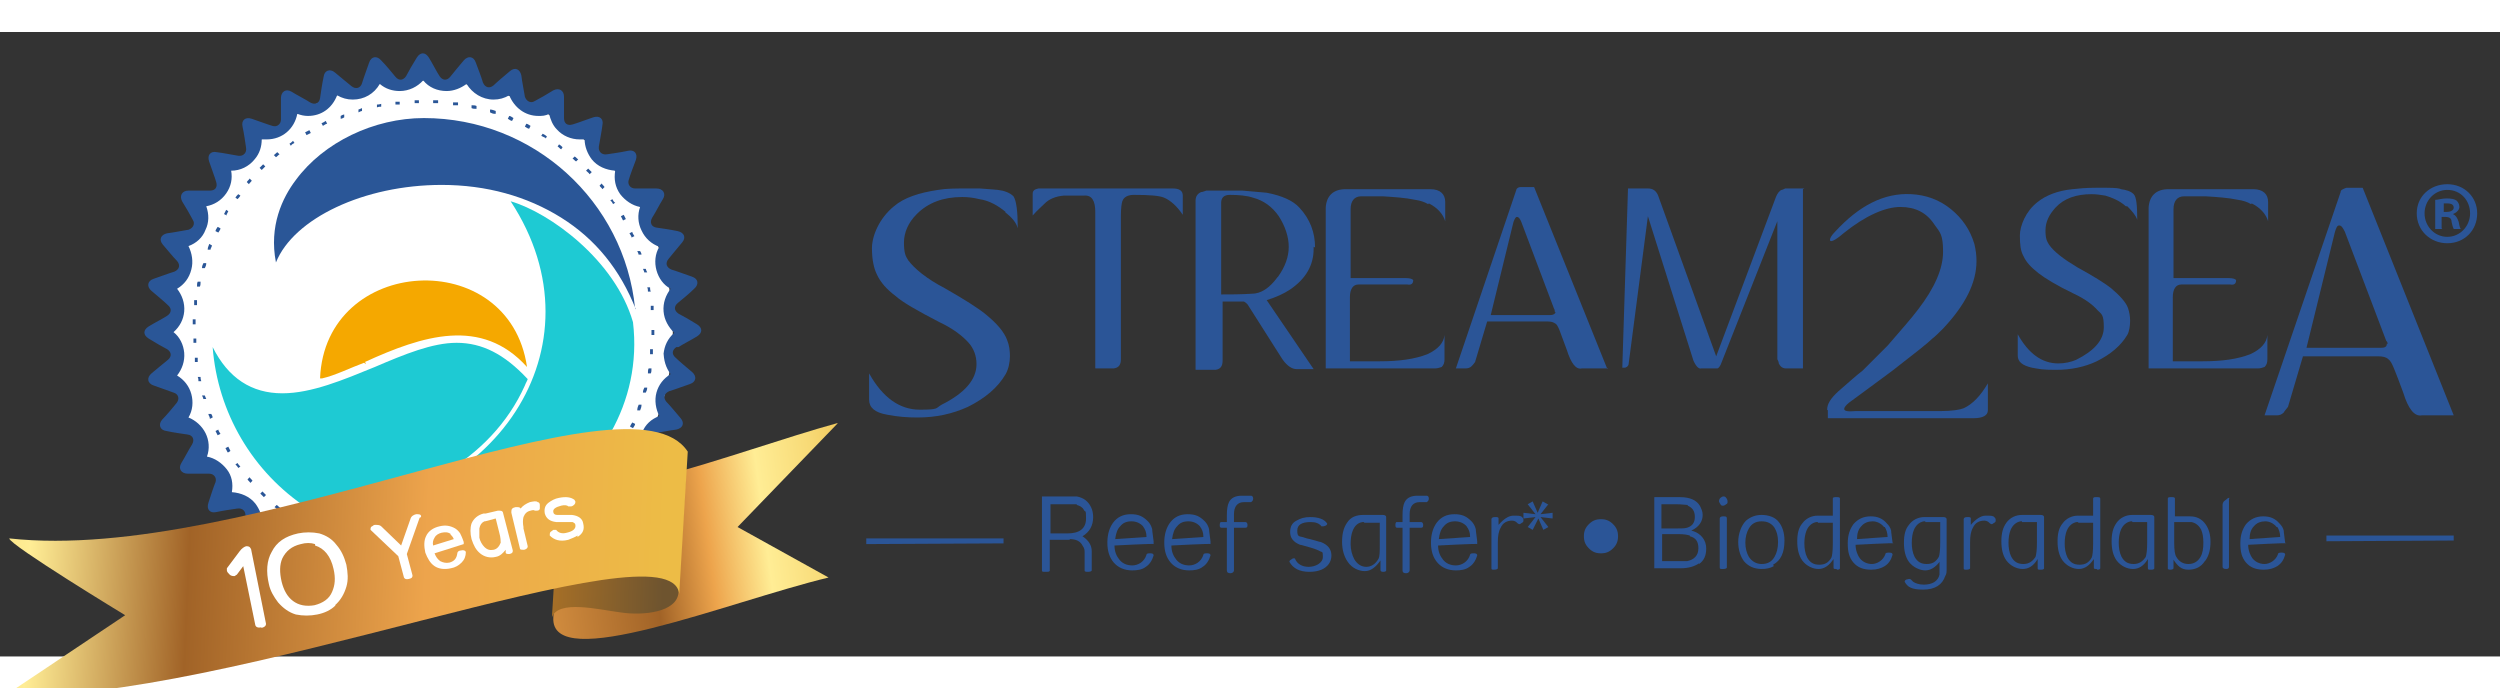 <svg width="351.507" height="96.8" viewBox="0 0 351.507 87.8" xmlns:xlink="http://www.w3.org/1999/xlink" version="1.1" xmlns="http://www.w3.org/2000/svg" id="svg1">
  
  <rect x="0" y="0" width="351.507" height="87.8" fill="#333333" stroke="none"/>
  
  <defs>
    <style>
      .st0 {
        fill: url(#linear-gradient2);
      }

      .st1 {
        fill: #2a5697;
      }

      .st2 {
        fill: #fff;
      }

      .st3 {
        fill: url(#linear-gradient1);
      }

      .st4 {
        fill: #2b5597;
      }

      .st5 {
        fill: #1ecad3;
      }

      .st6 {
        fill: url(#linear-gradient);
      }

      .st7 {
        fill: #f5a800;
      }
    </style>
    <linearGradient gradientUnits="userSpaceOnUse" gradientTransform="translate(4.5 -8.6) rotate(3.4)" y2="83.8" x2="43.9" y1="68.5" x1="123.2" id="linear-gradient">
      <stop stop-color="#edbc46" offset="0"></stop>
      <stop stop-color="#f7d975" offset=".1"></stop>
      <stop stop-color="#ffed95" offset=".2"></stop>
      <stop stop-color="#eda44c" offset=".3"></stop>
      <stop stop-color="#a16327" offset=".4"></stop>
      <stop stop-color="#eda44c" offset=".7"></stop>
      <stop stop-color="#edbc46" offset="1"></stop>
    </linearGradient>
    <linearGradient gradientUnits="userSpaceOnUse" gradientTransform="translate(-1.1 34.7) rotate(-8.6) scale(1 1) skewX(-11.1)" y2="53.2" x2="98" y1="53.2" x1="78.7" id="linear-gradient1">
      <stop stop-color="#b27525" offset="0"></stop>
      <stop stop-color="#6e542f" offset="1"></stop>
    </linearGradient>
    <linearGradient gradientUnits="userSpaceOnUse" gradientTransform="translate(-1.1 34.7) rotate(-8.6) scale(1 1) skewX(-11.1)" y2="48.4" x2="97.9" y1="48.4" x1="-15.5" id="linear-gradient2">
      <stop stop-color="#edbc46" offset="0"></stop>
      <stop stop-color="#f7d975" offset=".1"></stop>
      <stop stop-color="#ffed95" offset=".2"></stop>
      <stop stop-color="#a16327" offset=".4"></stop>
      <stop stop-color="#eda44c" offset=".7"></stop>
      <stop stop-color="#edbc46" offset="1"></stop>
    </linearGradient>
  </defs>
  <g>
    <path d="M344.1,21.4c2.4,0,4.2,1.8,4.2,4.1,0,2.4-1.8,4.2-4.2,4.2s-4.3-1.8-4.3-4.2,1.9-4.1,4.3-4.1h0ZM344.1,22.2c-1.8,0-3.2,1.5-3.2,3.3,0,1.8,1.4,3.3,3.2,3.3,1.8,0,3.2-1.5,3.2-3.3,0-1.8-1.3-3.3-3.2-3.3h0ZM343.4,27.7h-1v-4.1c.4,0,.9-.2,1.6-.2s1.1.1,1.4.3c.2.2.4.5.4.9s-.4.8-.9,1h0c.4.2.6.5.8,1.1.1.6.2.9.3,1h-1c-.1-.2-.2-.5-.3-1,0-.5-.3-.7-.9-.7h-.5s0,1.6,0,1.6ZM343.5,25.3h.5c.5,0,1-.2,1-.6s-.3-.6-.9-.6-.4,0-.5,0v1.2Z" class="st4"></path>
    <path d="M141.4,25.3c-1.1-.9-2.3-1.6-3.7-1.8-.8-.2-1.6-.3-2.4-.3-2.7,0-4.8.8-6.4,2.4-1.2,1.2-1.8,2.6-1.8,4s.2,1.9.6,2.5c.9,1.2,2.6,2.6,5.1,3.9,2.8,1.6,4.7,2.8,5.8,3.7,1.6,1.3,2.6,2.5,3,3.6.3.7.4,1.5.4,2.3s-.2,1.8-.6,2.5c-1.1,1.9-2.9,3.4-5.3,4.6-2.2,1-4.5,1.5-7.1,1.5-1.4,0-2.8-.1-4.3-.4-1.7-.3-2.5-1-2.5-2.1v-3.7c1.9,3.4,4.3,5.1,7.1,5.1s2.2-.2,3.1-.7c3.2-1.6,4.9-3.5,4.9-5.7,0-1.2-.4-2.2-1.1-3-.9-1-2.2-2-4.1-2.9-3.1-1.6-5.2-2.8-6.2-3.7-1.2-.9-2.1-1.9-2.6-3-.4-.8-.7-2-.7-3.7s1-4.2,3.1-5.9c1.4-1.2,3.5-1.9,6.2-2.3,1.1-.2,2.4-.2,4.1-.2,1.1,0,1.7,0,1.8,0,1.6.1,2.4.2,2.5.2.9.1,1.7.4,2.2.9.4.6.6,2.1.6,4.5-.2-.8-.8-1.5-1.8-2.3Z" class="st4"></path>
    <path d="M154,47.3v-22c0-1.6-.5-2.4-1.6-2.3-1.5,0-2.4,0-2.8,0-1.2.1-2.1.5-2.7,1.1-.5.5-1.1,1-1.7,1.7v-3.1c0-.4.3-.6.8-.7,1.5,0,7.8,0,18.9,0,.9,0,1.4.3,1.4,1v2.7c-.8-1.2-1.7-2-2.6-2.4-.7-.3-2.1-.4-4.3-.4-.8,0-1.4.3-1.6.9-.1.3-.2,1-.2,2v20.2c0,.8-.3,1.2-1,1.3h-2.6Z" class="st4"></path>
    <path d="M184.7,30.2v.3c0,2.3-1.1,4.2-3.3,5.7-.9.6-2,1.1-3.3,1.5l6.6,9.7h-2.4c-.6,0-1.3-.4-2-1.4l-4.7-7.4c-.2-.4-.5-.6-.7-.7-.1,0-.2,0-.3,0h-2.7s0,8.3,0,8.3c0,.8-.3,1.2-1,1.3h-2.8v-23.8c0-.6.3-1,.8-1.2.2,0,.4-.1.7-.2,2.9,0,4.6,0,5.1,0,2.2.2,3.3.3,3.4.3,2.1.4,3.7,1.1,4.6,2.1,1.5,1.6,2.2,3.5,2.2,5.6ZM179.7,34.4c1-1.4,1.5-2.8,1.5-4.2s-.5-2.9-1.4-4.3c-.9-1.3-2.1-2.2-3.6-2.6-.9-.3-2-.4-3.3-.4-.8,0-1.2.4-1.2,1.1v12.9c1.3,0,2.7,0,4.3-.1,1.3,0,2.5-.8,3.6-2.3Z" class="st4"></path>
    <path d="M200.8,24.2c-.5-.3-1.1-.5-1.8-.6-1.4-.3-3-.4-4.6-.5.4,0-.6,0-3,0-1,0-1.5.7-1.5,1.8v9.7h7.7c.6,0,1,.1,1.1.3,0,.5-.3.7-.8.6h-6.9c-.8,0-1.2.7-1.2,1.8v9h4.2c2.7,0,4.9-.3,6.7-1,1.5-.7,2.3-1.6,2.4-2.7v3.4c0,.5-.1.8-.4,1.1-.3.1-.6.2-.9.2h-15.4v-22.6c.1-1.7,1.1-2.6,2.8-2.6,6,0,10,0,11.9,0,1.4,0,2.1.7,2.1,1.8v2.7c-.3-1-1.1-1.9-2.3-2.5Z" class="st4"></path>
    <path d="M226.1,47.3h-3.7c-.8.2-1.5-.7-2.1-2.6-.5-1.3-.8-2.2-1-2.7-.2-.5-.4-.9-.6-1-.3-.2-.6-.3-1.1-.3h-8.5s-1.7,5.7-1.7,5.7c-.2.3-.4.5-.5.6-.2.2-.5.3-.8.3h-1.4s8.5-25.1,8.5-25.1c0-.2.3-.4.6-.4.1,0,.3,0,.5,0h1.4s10.3,25.6,10.3,25.6ZM218.6,39.3c0-.1,0-.3-.1-.4l-4.6-12.2c-.2-.5-.4-.7-.6-.7s-.3.2-.5.7l-3.2,13.1h8.4c.4,0,.7-.2.7-.4Z" class="st4"></path>
    <path d="M253.5,22.1v25.2s-2.4,0-2.4,0c-.5,0-.8-.3-1-.7,0-.2-.1-.4-.2-.6v-19.4l-7.9,20c-.1.3-.3.6-.5.7,0,0-.2,0-.3,0h-2c-.3.1-.7-.2-1.1-1.1l-6.4-20.3-2.7,20.7c0,.3-.2.5-.5.6-.1,0-.3,0-.4,0l.8-25.2h.8s2,0,2,0c.7,0,1.1.3,1.4.9l8.2,22.7,8.4-22.4c.2-.5.5-.9.8-1,.1,0,.3-.1.5-.2h2.7Z" class="st4"></path>
    <path d="M256.9,53.1c0-.8.5-1.6,1.6-2.6,1.5-1.3,2.6-2.3,3.4-2.9,1.5-1.5,2.7-2.7,3.5-3.5,1.9-2.2,3.4-3.9,4.3-5.1,2.3-3,3.5-5.7,3.5-8.1s-.4-2.7-1.2-3.8c-1.1-1.7-2.7-2.5-4.8-2.5s-4.9,1.2-8,3.7c-.9.8-1.5,1.1-1.7,1.1-.1,0-.2,0-.2-.2,0-.2.2-.6.7-1.1,3.4-3.7,6.9-5.5,10.7-5.3,2.1.1,4,.8,5.6,2.1,1.6,1.3,2.7,2.9,3.3,4.9.2.8.3,1.6.3,2.4,0,3.1-1.6,6.2-4.7,9.5-.6.6-1.1,1.1-1.5,1.4-.6.6-2.5,2.1-5.6,4.5-2.8,2.1-4.9,3.6-6.1,4.5-.5.4-.7.7-.7.9,0,.3.5.4,1.6.3h5.2c-.6,0,.2,0,2.4,0,1.7,0,3.2,0,4.3,0,1.7,0,2.8-.2,3.3-.4,1.3-.6,2.4-1.8,3.4-3.5v3.8c0,.7-.7,1.1-2,1.1h-20.5v-1.1Z" class="st4"></path>
    <path d="M298.9,24.5c-.9-.8-1.9-1.2-2.9-1.5-.6-.1-1.3-.2-1.9-.2-2.2,0-3.9.6-5.1,1.9-.9,1-1.4,2-1.4,3.2s.2,1.5.5,2c.7,1,2,2,4,3.2,2.2,1.2,3.8,2.2,4.7,2.9,1.3,1.1,2.1,2,2.4,2.8.2.6.3,1.2.3,1.8s-.1,1.5-.4,2c-.9,1.5-2.3,2.7-4.3,3.7-1.7.8-3.6,1.2-5.7,1.2s-2.2-.1-3.4-.3c-1.3-.3-2-.8-2-1.7v-3c1.5,2.7,3.4,4.1,5.7,4.1.9,0,1.8-.2,2.5-.5,2.6-1.3,3.9-2.8,3.9-4.6s-.3-1.8-.9-2.4c-.7-.8-1.8-1.6-3.3-2.3-2.5-1.2-4.1-2.2-5-2.9-1-.8-1.7-1.5-2.1-2.4-.4-.7-.5-1.6-.5-2.9s.8-3.4,2.5-4.7c1.1-.9,2.8-1.6,4.9-1.8.9-.1,1.9-.2,3.3-.2s1.4,0,1.5,0c1.3,0,1.9.1,2,.2.8.1,1.4.3,1.8.7.4.4.5,1.7.5,3.6-.2-.6-.7-1.2-1.4-1.9Z" class="st4"></path>
    <path d="M316.5,24.2c-.5-.3-1.1-.5-1.8-.6-1.4-.3-3-.4-4.6-.5.4,0-.6,0-3,0-1,0-1.5.7-1.5,1.8v9.7h7.7c.6,0,1,.1,1.1.3,0,.5-.3.7-.8.6h-6.9c-.8,0-1.2.7-1.2,1.8v9h4.2c2.7,0,4.9-.3,6.7-1,1.5-.7,2.3-1.6,2.4-2.7v3.4c0,.5-.1.8-.4,1.1-.3.1-.6.2-.9.2h-15.4v-22.6c.1-1.7,1.1-2.6,2.8-2.6,6,0,10,0,11.9,0,1.4,0,2.1.7,2.1,1.8v2.7c-.3-1-1.1-1.9-2.3-2.5Z" class="st4"></path>
    <path d="M345.1,53.9h-4.6c-1,.2-1.9-.9-2.6-3.2-.6-1.6-1-2.7-1.3-3.4-.3-.7-.5-1.1-.8-1.3-.3-.3-.8-.4-1.4-.4h-10.6s-2.1,7.1-2.1,7.1c-.3.4-.5.6-.6.8-.3.3-.6.4-1,.4h-1.7s10.7-31.4,10.7-31.4c0-.3.3-.4.8-.6.2,0,.4,0,.6,0h1.7s12.8,32,12.8,32ZM335.7,43.9c0-.2,0-.3-.2-.5l-5.8-15.3c-.3-.6-.5-.9-.8-.9s-.4.3-.6.9l-4,16.3h10.5c.6,0,.8-.2.8-.6Z" class="st4"></path>
    <polygon points="141.1 71.9 121.8 72 121.8 71.2 141.1 71.2 141.1 71.9" class="st4"></polygon>
    <polygon points="345 71.5 327.1 71.6 327.1 70.8 345 70.8 345 71.5" class="st4"></polygon>
    <path d="M227.5,70.9c0,.7-.2,1.2-.7,1.7-.5.5-1,.7-1.7.7s-1.2-.2-1.7-.7c-.5-.5-.7-1-.7-1.7s.2-1.2.7-1.7c.5-.5,1-.7,1.7-.7s1.2.2,1.7.7c.5.5.7,1,.7,1.7Z" class="st4"></path>
    <path d="M238.9,74.7c-.6.4-1.4.7-2.6.7h-3.7v-10h3.6c1.4,0,2.3.4,2.8,1.2.2.4.4.8.4,1.3,0,.9-.5,1.7-1.6,2.2.8.2,1.3.6,1.6,1,.3.4.5.9.5,1.5,0,1-.3,1.7-1,2.2ZM237.3,66.5c-.3,0-.8-.1-1.6-.1h-2.1v3.4h2.3c.6,0,1,0,1.3-.1.7-.2,1.1-.7,1.1-1.5s-.3-1.3-1-1.6ZM237.6,70.8c-.3-.1-.8-.2-1.5-.2h-2.4v3.8h2.6c.4,0,.7,0,.9,0,1-.2,1.6-.8,1.6-1.8s-.4-1.5-1.2-1.7Z" class="st4"></path>
    <path d="M242.3,66.6c-.2,0-.3,0-.4-.2s-.2-.3-.2-.4,0-.3.2-.5c.1-.1.3-.2.4-.2s.3,0,.4.2c.1.1.2.3.2.5s0,.3-.2.4c-.1.1-.3.2-.4.2ZM242.2,75.5c-.3,0-.4,0-.4-.2v-6.9c0-.2.2-.3.5-.3s.5,0,.5.3v6.9c0,.1-.2.2-.5.2Z" class="st4"></path>
    <path d="M249.4,75.1c-.5.3-1.1.4-1.7.4-1.1,0-1.9-.4-2.5-1.1-.5-.7-.8-1.6-.8-2.7s.4-2.3,1.1-3c.6-.5,1.3-.8,2.2-.8s1.9.3,2.4,1c.5.6.8,1.5.8,2.6,0,1.7-.5,2.8-1.6,3.4ZM247.7,68.8c-.8,0-1.4.3-1.8,1-.3.5-.5,1.2-.5,2s.2,1.5.5,2c.4.6,1,1,1.8,1s1.4-.3,1.8-1c.3-.5.5-1.2.5-2.1s-.2-1.5-.5-2c-.4-.6-1-.9-1.8-.9Z" class="st4"></path>
    <path d="M258.2,75.5c-.3,0-.4,0-.4-.2v-1.2c-.6.9-1.3,1.4-2.1,1.4s-1.7-.4-2.3-1.2c-.5-.7-.7-1.6-.7-2.7s.2-1.9.7-2.5c.5-.7,1.3-1.1,2.2-1.1h2.1v-2.4c0-.2.2-.2.5-.2s.5,0,.5.2v9.8c0,.1-.1.2-.4.2ZM255.6,68.9h-.2c-.6.1-1.1.5-1.4,1.2-.2.5-.3,1.1-.3,1.8s.1,1.4.4,2c.4.7.9,1,1.7,1s1.3-.3,1.7-1c.1-.2.2-.9.2-2v-2.9s-2.1,0-2.1,0Z" class="st4"></path>
    <path d="M266.2,71.9h.1c0-.1-5.4.2-5.4.2,0,.8.3,1.5.6,1.9.4.5,1,.8,1.7.8s1.6-.5,1.9-1.4c0-.2.3-.2.5-.2s.5,0,.5.3,0,0,0,0c-.2.7-.5,1.2-1.1,1.6-.5.3-1.1.5-1.9.5-1.1,0-1.9-.3-2.5-1-.6-.7-.8-1.5-.8-2.7s.3-2,.8-2.7c.6-.7,1.4-1.1,2.4-1.1s1.7.3,2.3,1c.3.3.5.6.6,1,0,.3.1.8.2,1.7,0,0,0,0,0,0,0,0,0,0,0,0ZM264.9,69.6c-.4-.5-1-.8-1.6-.8s-1.2.2-1.6.7c-.4.4-.6,1-.6,1.8l4.3-.3c0-.6-.2-1.1-.4-1.4Z" class="st4"></path>
    <path d="M273.7,75.5c0,.4,0,.7-.2,1-.4,1.2-1.4,1.9-3.1,1.9s-2.2-.4-2.6-1.1c0,0,0,0,0,0,0,0,0-.2.2-.3.1,0,.3-.1.4-.1s.2,0,.3.1c.2.2.3.3.3.3.3.2.8.4,1.5.4,1.2,0,2-.5,2.2-1.4,0-.2,0-.9,0-1.8-.6.8-1.3,1.2-2,1.2s-1.7-.4-2.3-1.2c-.5-.7-.7-1.6-.7-2.7s.2-1.9.7-2.5c.5-.7,1.3-1.1,2.2-1.1s.3,0,.4,0h2.2c.3,0,.5.1.5.3v7.1s0,0,0,.1ZM270.7,68.8h-.2c-.6.1-1.1.5-1.4,1.2-.2.5-.3,1.1-.3,1.8s.1,1.4.4,2c.4.7.9,1,1.7,1s1.3-.3,1.7-1c.1-.2.2-.9.2-2v-2.9s-2.1,0-2.1,0Z" class="st4"></path>
    <path d="M279.8,69.1s0,0,0,0c-.2-.2-.4-.4-.8-.4-.7,0-1.3.3-1.6,1-.3.5-.4,1.2-.4,2v3.7c0,.1-.2.2-.5.2s-.4,0-.4-.2v-6.9h0c0-.2.2-.3.5-.3s.5,0,.5.2v.9c.7-.8,1.4-1.3,2.1-1.3s1,0,1.2.2c.1.1.2.2.2.4s0,.3-.2.4-.2.2-.4.2Z" class="st4"></path>
    <path d="M213.4,69.1s0,0,0,0c-.2-.2-.4-.4-.8-.4-.7,0-1.3.3-1.6,1-.3.5-.4,1.2-.4,2v3.7c0,.1-.2.2-.5.2s-.4,0-.4-.2v-6.9h0c0-.2.2-.3.5-.3s.5,0,.5.2v.9c.7-.8,1.4-1.3,2.1-1.3s1,0,1.2.2c.1.1.2.2.2.4s0,.3-.2.4-.2.2-.4.2Z" class="st4"></path>
    <path d="M286.9,75.6c-.3,0-.4,0-.4-.2v-1.3c-.6,1-1.3,1.4-2.1,1.4s-1.7-.4-2.3-1.2c-.5-.7-.7-1.6-.7-2.7s.2-1.9.7-2.6c.5-.7,1.3-1.1,2.2-1.1s.3,0,.4,0h2.2c.3,0,.5.1.5.3v7.2c0,.1-.1.2-.4.2ZM284.3,68.8h-.2c-.6.1-1.1.5-1.4,1.2-.2.5-.3,1.1-.3,1.8s.1,1.4.4,2c.4.7.9,1,1.7,1s1.3-.4,1.7-1c.1-.3.2-.9.2-2v-2.9s-2.1,0-2.1,0Z" class="st4"></path>
    <path d="M294.8,75.5c-.3,0-.4,0-.4-.2v-1.2c-.6.9-1.3,1.4-2.1,1.4s-1.7-.4-2.3-1.2c-.5-.7-.7-1.6-.7-2.7s.2-1.9.7-2.5c.5-.7,1.3-1.1,2.2-1.1h2.1v-2.4c0-.2.2-.2.5-.2s.5,0,.5.2v9.8c0,.1-.1.2-.4.2ZM292.2,68.9h-.2c-.6.1-1.1.5-1.4,1.2-.2.5-.3,1.1-.3,1.8s.1,1.4.4,2c.4.7.9,1,1.7,1s1.3-.3,1.7-1c.1-.2.2-.9.2-2v-2.9s-2.1,0-2.1,0Z" class="st4"></path>
    <path d="M302.4,75.6c-.3,0-.4,0-.4-.2v-1.3c-.6,1-1.3,1.4-2.1,1.4s-1.7-.4-2.3-1.2c-.5-.7-.7-1.6-.7-2.7s.2-1.9.7-2.6c.5-.7,1.3-1.1,2.2-1.1s.3,0,.4,0h2.2c.3,0,.5.1.5.3v7.2c0,.1-.1.2-.4.2ZM299.8,68.8h-.2c-.6.1-1.1.5-1.4,1.2-.2.5-.3,1.1-.3,1.8s.1,1.4.4,2c.4.7.9,1,1.7,1s1.3-.4,1.7-1c.1-.3.2-.9.2-2v-2.9s-2.1,0-2.1,0Z" class="st4"></path>
    <path d="M310,74.4c-.5.8-1.3,1.2-2.3,1.2s-1.5-.5-2.1-1.4v1.2c0,.1-.2.2-.4.2s-.4,0-.4-.2v-9.8c0-.2.2-.2.5-.2s.5,0,.5.2v2.5h2.1c1,0,1.7.4,2.2,1.1.5.7.7,1.5.7,2.5s-.2,1.9-.7,2.6ZM308,68.9h-2.3v2.9c0,1.1.1,1.7.3,2,.4.7,1,1,1.7,1s1.3-.3,1.7-1c.3-.5.4-1.2.4-2s-.1-1.3-.3-1.8c-.3-.6-.8-1-1.4-1.1Z" class="st4"></path>
    <path d="M313,75.5c-.3,0-.5-.1-.5-.3v-8.6c0-.2,0-.5.3-.7s.4-.4.6-.4,0,0,0,.2v9.5c0,.2-.1.3-.4.3Z" class="st4"></path>
    <path d="M321.4,71.9h.1c0-.1-5.4.2-5.4.2,0,.8.3,1.5.6,1.9.4.5,1,.8,1.7.8s1.6-.5,1.9-1.4c0-.2.3-.2.5-.2s.5,0,.5.3,0,0,0,0c-.2.7-.5,1.2-1.1,1.6-.5.3-1.1.5-1.9.5-1.1,0-1.9-.3-2.5-1-.6-.7-.8-1.5-.8-2.7s.3-2,.8-2.7c.6-.7,1.4-1.1,2.4-1.1s1.7.3,2.3,1c.3.3.5.6.6,1,0,.3.1.8.2,1.7,0,0,0,0,0,0,0,0,0,0,0,0ZM320.1,69.6c-.4-.5-1-.8-1.6-.8s-1.2.2-1.6.7c-.4.4-.6,1-.6,1.8l4.3-.3c0-.6-.2-1.1-.4-1.4Z" class="st4"></path>
    <path d="M150.4,71.4h-2.8v4.3c0,.2-.2.2-.6.2s-.5,0-.5-.2v-10.4h3.3c.7,0,1.2,0,1.6,0,1,.2,1.6.7,2,1.5.2.4.3.9.3,1.4,0,1.2-.5,2.1-1.5,2.7.9.6,1.3,1.3,1.3,2.1v2.7c0,.1-.2.2-.5.2s-.5,0-.5-.2v-2.6c0-.2,0-.5-.3-.9-.3-.6-.9-.9-1.8-.9h0ZM151.4,66.4c-.2,0-.7,0-1.3,0h-2.4v4.1h2.4c1.7,0,2.6-.7,2.6-2.1s-.1-.8-.3-1.2c-.2-.4-.6-.6-1-.7Z" class="st4"></path>
    <path d="M162.2,72h.1c0-.1-5.6.2-5.6.2,0,.9.3,1.5.7,2,.4.5,1,.8,1.8.8s1.7-.5,2-1.5c0-.2.3-.2.5-.2s.5,0,.5.3,0,0,0,0c-.2.7-.6,1.3-1.1,1.6-.5.4-1.2.5-1.9.5-1.1,0-2-.4-2.6-1.1-.6-.7-.9-1.6-.9-2.8s.3-2.1.8-2.8c.6-.8,1.4-1.2,2.5-1.2s1.7.3,2.4,1c.3.3.5.7.6,1.1,0,.3.1.8.2,1.7,0,0,0,0,0,.1s0,0,0,.1ZM160.8,69.6c-.4-.5-1-.8-1.7-.8s-1.2.2-1.6.7c-.4.4-.6,1-.7,1.8l4.4-.3c0-.7-.2-1.1-.5-1.5Z" class="st4"></path>
    <path d="M170.2,72h.1c0-.1-5.6.2-5.6.2,0,.9.3,1.5.7,2,.4.5,1,.8,1.8.8s1.7-.5,2-1.5c0-.2.3-.2.5-.2s.5,0,.5.3,0,0,0,0c-.2.7-.6,1.3-1.1,1.6-.5.4-1.2.5-1.9.5-1.1,0-2-.4-2.6-1.1-.6-.7-.9-1.6-.9-2.8s.3-2.1.8-2.8c.6-.8,1.4-1.2,2.5-1.2s1.7.3,2.4,1c.3.3.5.7.6,1.1,0,.3.1.8.2,1.7,0,0,0,0,0,.1s0,0,0,.1ZM168.8,69.6c-.4-.5-1-.8-1.7-.8s-1.2.2-1.6.7c-.4.4-.6,1-.7,1.8l4.4-.3c0-.7-.2-1.1-.5-1.5Z" class="st4"></path>
    <path d="M175.9,66.1h-1c-.9,0-1.4.6-1.4,1.7s0,.3,0,.5,0,.4,0,.6h1.6c.2,0,.3.2.3.4s0,.4-.3.4h-1.6v6c0,.2-.2.4-.5.4s-.5-.1-.5-.4v-6h-.8c-.1,0-.2-.1-.2-.3s0-.5.2-.5h.8v-1c0-.8.1-1.4.3-1.8.3-.6.9-.9,1.8-.9h1.3c.2,0,.3.2.3.4s-.1.4-.3.5Z" class="st4"></path>
    <path d="M185.8,75.6c-.5.2-1,.3-1.7.3-1.4,0-2.3-.5-2.8-1.4,0,0,0,0,0,0,0-.1,0-.2.2-.3.1-.1.3-.2.4-.2s.2,0,.2.1c.3.7,1,1.1,1.9,1.1s2-.5,2-1.4-.1-.6-.4-.8c-.2-.1-.6-.3-1.3-.5-.8-.2-1.3-.4-1.5-.4-1-.4-1.4-1-1.4-1.8s.3-1.3.9-1.6c.5-.3,1.1-.5,1.9-.5,1.2,0,2,.3,2.4.9,0,0,0,0,0,0,0,.1,0,.2-.2.3s-.3.1-.4.1-.2,0-.2,0c-.3-.4-.8-.6-1.5-.6-1.3,0-1.9.4-1.9,1.2s.2.8.7.9c.1,0,.5.2,1.1.3.8.2,1.3.4,1.5.4,1,.4,1.5,1,1.5,1.9s-.5,1.6-1.4,2Z" class="st4"></path>
    <path d="M194.6,75.9c-.3,0-.4,0-.5-.2v-1.4c-.7,1-1.4,1.5-2.2,1.5s-1.8-.4-2.4-1.3c-.5-.7-.8-1.7-.8-2.8s.2-2,.7-2.7c.5-.8,1.3-1.1,2.3-1.1s.3,0,.4,0h2.3c.3,0,.5.1.5.3v7.5c0,.1-.1.2-.4.2ZM191.8,68.9h-.2c-.7.1-1.1.5-1.4,1.2-.2.5-.3,1.1-.3,1.9s.2,1.5.5,2.1c.4.7,1,1.1,1.7,1.1s1.3-.4,1.7-1.1c.2-.3.2-1,.2-2.1v-3s-2.2,0-2.2,0Z" class="st4"></path>
    <path d="M200.6,66.1h-1c-.9,0-1.4.6-1.4,1.7s0,.3,0,.5,0,.4,0,.6h1.6c.2,0,.3.2.3.4s0,.4-.3.4h-1.6v6c0,.2-.2.4-.5.4s-.5-.1-.5-.4v-6h-.8c-.1,0-.2-.1-.2-.3s0-.5.2-.5h.8v-1c0-.8.1-1.4.3-1.8.3-.6.9-.9,1.8-.9h1.3c.2,0,.3.2.3.4s-.1.4-.3.5Z" class="st4"></path>
    <path d="M207.7,72h.1c0-.1-5.6.2-5.6.2,0,.9.3,1.5.7,2,.4.5,1,.8,1.8.8s1.7-.5,2-1.5c0-.2.3-.2.5-.2s.5,0,.5.3,0,0,0,0c-.2.7-.6,1.3-1.1,1.6-.5.4-1.2.5-1.9.5-1.1,0-2-.4-2.6-1.1-.6-.7-.9-1.6-.9-2.8s.3-2.1.8-2.8c.6-.8,1.4-1.2,2.5-1.2s1.7.3,2.4,1c.3.3.5.7.6,1.1,0,.3.1.8.2,1.7,0,0,0,0,0,.1s0,0,0,.1ZM206.3,69.6c-.4-.5-1-.8-1.7-.8s-1.2.2-1.6.7c-.4.4-.6,1-.7,1.8l4.4-.3c0-.7-.2-1.1-.5-1.5Z" class="st4"></path>
    <path d="M217.7,66.4l-1.1,1.4h0s1.7-.2,1.7-.2v.8l-1.7-.2h0s1.1,1.4,1.1,1.4l-.7.4-.7-1.6h0l-.8,1.6-.7-.4,1.1-1.4h0s-1.7.2-1.7.2v-.8l1.7.2h0s-1.1-1.4-1.1-1.4l.7-.4.7,1.6h0l.7-1.6.7.4Z" class="st4"></path>
  </g>
  <g>
    <g>
      <circle r="35.2" cy="42" cx="59.4" class="st2"></circle>
      <g>
        <path d="M95.4,44.3c.6-.4,1.8-1,2.6-1.5.8-.5.8-1.2,0-1.7-.8-.5-2-1.2-2.6-1.5-.6-.4-.7-1-.1-1.5.6-.5,1.6-1.3,2.3-2,.7-.6.6-1.4-.3-1.7-.9-.3-2.2-.8-2.9-1-.7-.3-.9-.9-.4-1.5.5-.6,1.3-1.6,1.9-2.3.6-.7.3-1.4-.6-1.6-.9-.2-2.3-.4-3-.5-.7-.1-1-.7-.6-1.4.4-.6,1-1.8,1.5-2.6.5-.8,0-1.5-.9-1.5-.9,0-2.3,0-3,0-.7,0-1.1-.6-.9-1.2.2-.7.7-2,1-2.8.3-.9-.2-1.5-1.1-1.3-.9.2-2.3.4-3,.5-.7.1-1.2-.4-1.1-1.1.1-.7.4-2.1.5-3,.2-.9-.4-1.4-1.3-1.1-.9.3-2.2.8-2.9,1-.7.2-1.2-.1-1.2-.9v-3c0-.9-.7-1.3-1.5-.9-.8.5-2,1.2-2.6,1.5-.6.4-1.2,0-1.4-.6-.1-.7-.4-2.1-.5-3-.2-.9-.9-1.2-1.6-.6-.7.6-1.8,1.5-2.3,2-.6.5-1.2.3-1.5-.4-.2-.7-.7-2-1-2.8-.3-.9-1.1-1-1.7-.3-.6.7-1.5,1.8-1.9,2.3-.5.6-1.1.5-1.5-.1-.4-.6-1-1.8-1.5-2.6-.5-.8-1.2-.8-1.7,0-.5.8-1.2,2-1.5,2.6-.4.6-1,.7-1.5.1-.5-.6-1.3-1.6-2-2.3-.6-.7-1.4-.6-1.7.3-.3.9-.8,2.2-1,2.9-.2.7-.9.9-1.5.4-.6-.5-1.6-1.3-2.3-1.9-.7-.6-1.5-.3-1.6.6-.2.9-.4,2.3-.5,3-.1.7-.7,1-1.4.6-.6-.4-1.8-1-2.6-1.5-.8-.5-1.5,0-1.5.9v3c0,.7-.6,1.1-1.2.9-.7-.2-2-.7-2.9-1-.9-.3-1.5.2-1.3,1.1.2.9.4,2.3.5,3,.1.7-.4,1.2-1.1,1.1-.7-.1-2.1-.4-3-.5-.9-.2-1.4.4-1.1,1.3.3.9.8,2.2,1,2.9.2.7-.1,1.2-.9,1.2-.7,0-2.1,0-3,0-.9,0-1.3.7-.9,1.5.5.8,1.2,2,1.5,2.6.4.6,0,1.2-.6,1.4-.7.1-2.1.4-3,.5-.9.2-1.2.9-.6,1.6.6.7,1.5,1.8,2,2.3.5.6.3,1.2-.4,1.5-.7.2-2,.7-2.9,1-.9.3-1,1.1-.3,1.7.7.6,1.8,1.5,2.3,2,.6.5.5,1.1-.1,1.5-.6.4-1.8,1-2.6,1.5-.8.5-.8,1.2,0,1.7.8.5,2,1.2,2.6,1.5.6.4.7,1,.1,1.5-.6.5-1.6,1.3-2.3,1.9-.7.6-.6,1.4.3,1.7.9.3,2.2.8,2.8,1,.7.2.9.9.4,1.5-.5.6-1.3,1.6-2,2.3-.6.7-.3,1.5.6,1.6.9.2,2.3.4,3,.5.7.1,1,.7.6,1.4-.4.6-1,1.8-1.5,2.6-.5.8,0,1.5.9,1.5.9,0,2.3,0,3,0,.7,0,1.1.6.9,1.2-.3.7-.7,2-1,2.9-.3.9.2,1.5,1.1,1.3.9-.2,2.3-.4,3-.5.7-.1,1.2.4,1.1,1.1-.1.7-.4,2.1-.5,3-.2.9.4,1.4,1.3,1.1.9-.3,2.2-.8,2.9-1,.7-.2,1.2.1,1.2.9s0,2.1,0,3c0,.9.7,1.3,1.5.9.8-.5,2-1.2,2.6-1.5.6-.4,1.2,0,1.4.6.1.7.4,2.1.5,3,.2.9.9,1.2,1.6.6.7-.6,1.8-1.5,2.3-2,.6-.5,1.2-.3,1.5.4.2.7.7,2,1,2.8.3.9,1.1,1,1.7.3.6-.7,1.5-1.8,1.9-2.3.5-.6,1.1-.5,1.5.1.4.6,1,1.8,1.5,2.6.5.8,1.2.8,1.7,0,.5-.8,1.2-2,1.5-2.6.4-.6,1-.7,1.5-.1.5.6,1.3,1.6,2,2.3.6.7,1.4.6,1.7-.3.3-.9.8-2.2,1-2.9.2-.7.9-.9,1.5-.4.6.5,1.6,1.3,2.3,1.9.7.6,1.4.3,1.6-.6.2-.9.4-2.3.5-3,.1-.7.7-1,1.4-.6.6.4,1.8,1,2.6,1.5.8.5,1.5-.5,1.5-2.2,0-1.7.6-2.8,1.2-2.6.7.2,2,.7,2.8,1,.9.3,1.5-.2,1.3-1.1-.2-.9-.4-2.3-.5-3-.1-.7.4-1.2,1.1-1.1.7.1,2.1.4,3,.5.9.2,1.4-.4,1.1-1.3-.3-.9-.8-2.2-1-2.9-.3-.7.1-1.2.9-1.2.7,0,2.1,0,3,0,.9,0,1.3-.7.9-1.5-.5-.8-1.2-2-1.5-2.6-.4-.6,0-1.2.6-1.4.7-.1,2.1-.4,3-.5.9-.2,1.2-.9.6-1.6-.6-.7-1.5-1.8-2-2.3-.5-.6-.3-1.2.4-1.5.7-.2,2-.7,2.9-1,.9-.3,1-1.1.3-1.7-.7-.6-1.8-1.5-2.3-2-.6-.5-.5-1.1.1-1.5M93.3,44.9c0,1.2.3,2.3,1,3.2-1,.6-1.7,1.5-2,2.6-.3,1.1-.1,2.3.4,3.3-1.1.4-2,1.2-2.4,2.3-.5,1.1-.5,2.2-.2,3.3-1.1.2-2.1.8-2.8,1.8-.7,1-.9,2.1-.7,3.3-1.3,0-2.5.6-3.3,1.6-.7.8-1,1.8-1,2.8-.2,0-.3,0-.5,0-1.8,0-3.5,1.1-4.3,3.6-.6-.2-1.2-.4-1.7-.4-1.9,0-3.4,1.1-4.1,2.9-.7-.4-1.4-.6-2.2-.6-1.6,0-3,.8-3.8,2.2-.8-.7-1.8-1-2.8-1-1.3,0-2.5.6-3.3,1.5-.8-1-2-1.5-3.3-1.5-1,0-2,.4-2.8,1-.8-1.3-2.2-2.2-3.8-2.2-.8,0-1.5.2-2.2.6-.7-1.7-2.2-2.8-4.1-2.8-.5,0-1,0-1.5.3-.4-2.1-2.1-3.6-4.3-3.6-.2,0-.5,0-.7,0,0-1-.4-2-1-2.8-.8-1-2-1.5-3.3-1.6.2-1.2,0-2.3-.7-3.2-.7-.9-1.7-1.6-2.8-1.8.4-1.1.3-2.3-.2-3.3-.5-1-1.4-1.8-2.4-2.2.6-1,.7-2.2.4-3.3-.3-1.1-1-2-2-2.6.7-.9,1.1-2,1-3.2-.1-1.1-.6-2.2-1.5-2.9.9-.8,1.4-1.8,1.5-2.9.1-1.2-.3-2.3-1-3.2,1-.6,1.7-1.5,2-2.7.3-1.1.1-2.3-.4-3.3,1.1-.4,2-1.2,2.4-2.3.5-1,.5-2.2.1-3.3,1.1-.2,2.1-.8,2.8-1.8.7-1,.9-2.1.7-3.2,1.3,0,2.5-.6,3.3-1.6.7-.8,1-1.8,1-2.8.2,0,.5,0,.7,0,2.2,0,3.9-1.5,4.3-3.6.5.2,1,.3,1.5.3,1.9,0,3.4-1.1,4.1-2.9.7.4,1.4.6,2.2.6,1.6,0,3-.8,3.8-2.2.8.7,1.8,1,2.8,1,1.3,0,2.5-.6,3.3-1.5.8,1,2,1.5,3.3,1.5,1,0,2-.4,2.8-1,.8,1.3,2.2,2.2,3.8,2.2.8,0,1.5-.2,2.2-.6.7,1.7,2.2,2.9,4.1,2.9.5,0,1,0,1.5-.3.2.8.5,1.6,1.1,2.2.8.9,2,1.4,3.2,1.4.2,0,.5,0,.7,0,0,1,.4,2,1,2.8.8,1,2,1.5,3.3,1.6-.2,1.2,0,2.3.7,3.3.7.9,1.7,1.6,2.8,1.8-.4,1.1-.3,2.3.2,3.3.5,1.1,1.4,1.9,2.5,2.3-.6,1-.7,2.2-.4,3.3.3,1.1,1,2.1,2,2.6-.7.9-1.1,2-1,3.2.1,1.2.7,2.2,1.5,3-.9.8-1.4,1.8-1.5,3" class="st1"></path>
        <path d="M59.1,74.4c-.2,0-.4,0-.7,0v-.4c.2,0,.5,0,.7,0v.4ZM61.1,74.4v-.4c.2,0,.4,0,.6,0v.4c-.2,0-.4,0-.6,0M56.4,74.3c-.2,0-.4,0-.7,0v-.4c.3,0,.5,0,.7,0v.4ZM63.8,74.2v-.4c.2,0,.4,0,.6,0v.4c-.2,0-.4,0-.6,0M53.7,73.9c-.2,0-.4,0-.7-.1v-.4c.3,0,.5,0,.7.1v.4ZM66.5,73.7v-.4c.1,0,.3,0,.6-.1v.4c-.1,0-.3.1-.6.1M51.1,73.3c-.2,0-.4-.1-.6-.2v-.4c.3,0,.5.1.7.2v.4ZM69.1,73v-.4c0,0,.3-.1.5-.2v.4c0,0-.3.1-.5.2M48.5,72.5c-.2,0-.4-.2-.6-.2v-.4c.4,0,.6.2.8.2v.4ZM71.7,72.1v-.4c0,0,.3-.2.5-.2l.2.4c-.2,0-.4.2-.6.3M46,71.5c-.2,0-.4-.2-.6-.3l.2-.4c.2,0,.4.2.6.3l-.2.4ZM74.1,71l-.2-.4c.2,0,.4-.2.6-.3l.2.4c-.2.1-.4.2-.6.3M43.6,70.2c-.2-.1-.4-.2-.6-.3l.2-.4c.2.1.4.2.6.3l-.2.4ZM76.5,69.7l-.2-.3c.2-.1.4-.2.6-.3l.2.3c-.2.1-.4.2-.6.4M41.3,68.8c-.2-.1-.4-.3-.5-.4l.2-.3c.2.1.4.3.5.4l-.2.3ZM78.7,68.2l-.2-.3c.2-.1.4-.3.5-.4l.2.3c-.2.1-.4.3-.5.4M39.1,67.2c-.2-.1-.3-.3-.5-.4l.3-.3c.2.1.3.3.5.4l-.3.3ZM80.9,66.5l-.3-.3c.2-.1.3-.3.5-.4l.3.3c-.2.1-.3.3-.5.4M37.1,65.4c-.2-.2-.3-.3-.5-.5l.3-.3c.2.2.3.3.5.5l-.3.3ZM82.8,64.6l-.3-.3c.2-.2.3-.3.5-.5l.3.3c-.2.2-.3.3-.5.5M35.2,63.4c-.1-.2-.3-.3-.4-.5l.3-.3c.1.2.3.3.4.5l-.3.3ZM84.6,62.6l-.3-.3c.1-.2.3-.3.4-.5l.3.3c-.1.2-.3.3-.4.5M33.5,61.3c-.1-.2-.3-.4-.4-.5l.3-.2c.1.2.3.4.4.5l-.3.2ZM86.3,60.4l-.3-.2c.1-.2.2-.4.4-.5l.3.2c-.1.2-.2.4-.4.5M32,59.1c-.1-.2-.2-.4-.3-.6l.4-.2c.1.2.2.4.3.6l-.3.2ZM87.7,58.1l-.4-.2c.1-.2.2-.4.3-.6l.4.2c-.1.2-.2.4-.3.6M30.6,56.7c-.1-.2-.2-.4-.3-.6l.4-.2c0,.2.2.4.3.6l-.4.2ZM89,55.7l-.4-.2c0-.2.2-.4.3-.6l.4.2c0,.2-.2.4-.3.6M29.5,54.3c0-.2-.2-.4-.2-.6h.4c0,0,.2.3.2.5l-.4.2ZM90,53.2h-.4c0-.3.1-.6.2-.8h.4c0,.3-.1.6-.2.8M28.6,51.7c0-.2-.1-.4-.2-.6h.4c0,0,.1.3.2.5h-.4ZM90.8,50.7h-.4c0-.3.1-.5.2-.7h.4c0,.3-.1.5-.2.7M27.9,49.1c0-.2,0-.4-.1-.6h.4c0,.1,0,.3.1.6h-.4ZM91.5,48h-.4c0-.3,0-.5.1-.7h.4c0,.3,0,.5-.1.7M27.4,46.5c0-.2,0-.4,0-.7h.4c0,.2,0,.4,0,.6h-.4ZM91.8,45.3h-.4c0-.3,0-.5,0-.7h.4c0,.3,0,.5,0,.7M27.2,43.8c0-.2,0-.4,0-.7h.4c0,.2,0,.4,0,.6h-.4ZM92,42.6h-.4c0-.2,0-.4,0-.7h.4c0,.2,0,.4,0,.7M27.5,41.1h-.4c0-.2,0-.5,0-.7h.4c0,.2,0,.5,0,.7M91.5,39.2c0-.2,0-.4,0-.7h.4c0,.2,0,.4,0,.6h-.4ZM27.7,38.4h-.4c0-.3,0-.5,0-.7h.4c0,.3,0,.5,0,.7M91.1,36.5c0-.2,0-.4-.1-.6h.4c0,.1,0,.4.1.6h-.4ZM28.1,35.8h-.4c0-.3,0-.5.1-.7h.4c0,.3,0,.5-.1.7M90.6,33.9c0-.2-.1-.4-.2-.6h.4c0,.1.1.3.2.5h-.4ZM28.8,33.2h-.4c0-.3.1-.5.2-.7h.4c0,.3-.1.5-.2.7M89.8,31.4c0-.2-.1-.4-.2-.6h.4c0,0,.2.3.2.5h-.4ZM29.6,30.6h-.4c0-.4.2-.6.2-.8l.4.2c0,.2-.2.4-.2.6M88.8,28.9c0-.2-.2-.4-.3-.6l.4-.2c0,.2.2.4.3.6l-.4.2ZM30.7,28.2l-.4-.2c0-.2.2-.4.3-.6l.4.2c0,.2-.2.4-.3.6M87.6,26.5c-.1-.2-.2-.4-.3-.6l.4-.2c.1.2.2.4.3.6l-.4.2ZM31.9,25.8l-.4-.2c.1-.2.2-.4.3-.6l.3.2c-.1.2-.2.4-.3.6M86.2,24.2c-.1-.2-.2-.4-.4-.5l.3-.2c.1.2.2.4.4.5l-.3.2ZM33.4,23.5l-.3-.2c.1-.2.3-.4.4-.5l.3.2c-.1.2-.3.4-.4.5M84.7,22.1c-.1-.2-.3-.3-.4-.5l.3-.3c.1.2.3.3.4.5l-.3.3ZM35,21.4l-.3-.3c.1-.2.3-.3.4-.5l.3.3c-.1.2-.3.3-.4.5M82.9,20c-.1-.2-.3-.3-.5-.5l.3-.3c.2.2.3.3.5.5l-.3.3ZM36.8,19.4l-.3-.3c.2-.2.3-.3.5-.5l.3.3c-.2.2-.3.3-.5.5M81,18.2c-.2-.1-.3-.3-.5-.4l.3-.3c.2.1.3.3.5.4l-.3.3ZM38.8,17.6l-.3-.3c.2-.1.3-.3.5-.4l.3.3c-.2.1-.3.3-.5.4M78.9,16.5c-.2-.1-.3-.3-.5-.4l.2-.3c.2.1.4.3.5.4l-.2.3ZM40.9,16l-.2-.3c.2-.1.4-.3.5-.4l.2.3c-.2.1-.4.2-.5.4M76.7,14.9c-.2-.1-.4-.2-.6-.3l.2-.3c.2.1.4.2.6.4l-.2.3ZM43.1,14.5l-.2-.4c.2-.1.4-.2.6-.3l.2.4c-.2.1-.4.2-.6.3M74.4,13.6c-.2,0-.4-.2-.6-.3l.2-.4c.2,0,.4.2.6.3l-.2.4ZM45.4,13.2l-.2-.4c.2,0,.4-.2.6-.3l.2.4c-.2,0-.4.2-.6.3M72,12.5c-.2,0-.4-.2-.6-.3l.2-.4c.2,0,.4.2.6.3l-.2.4ZM47.9,12.2v-.4c0,0,.3-.2.5-.2v.4c0,0-.3.2-.5.2M69.5,11.5c-.2,0-.4-.1-.6-.2v-.4c.3,0,.5.1.8.2v.4ZM50.4,11.3v-.4c0,0,.3-.1.5-.2v.4c-.1,0-.3.1-.5.2M66.9,10.8c-.2,0-.4,0-.6-.1v-.4c.3,0,.5,0,.7.1v.4ZM53,10.6v-.4c.1,0,.3,0,.6-.1v.4c-.1,0-.4,0-.6.1M64.3,10.3c-.2,0-.4,0-.6,0v-.4c.3,0,.5,0,.7,0v.4ZM55.6,10.2v-.4c.2,0,.4,0,.6,0v.4c-.2,0-.4,0-.6,0M61.6,10c-.2,0-.4,0-.7,0v-.4c.2,0,.5,0,.7,0v.4ZM58.3,10v-.4c.2,0,.4,0,.6,0v.4c-.2,0-.4,0-.6,0" class="st1"></path>
        <path d="M71,23.3s0,0,0,0c0,0,0,0,0,0h0s0,0,0,0Z" class="st5"></path>
        <g>
          <path d="M89.3,38.9c-1.5-15.1-14.3-26.8-29.7-26.8h0c-7,0-14.1,3.4-18,8.7-1.9,2.5-3.8,6.5-2.8,11.6,2.5-6.2,12.4-10.9,23.3-10.9h0c6.3,0,12,1.6,16.8,4.6,4.8,3,8.3,7.3,10.5,12.9Z" class="st1"></path>
          <path d="M89,40.8c-2.5-8.7-11.7-15.4-17.2-17,13.5,20.6-2.6,43.6-27.3,44,19.1,12,47.2-4.2,44.5-27Z" class="st5"></path>
          <path d="M74.1,48.7c-3.2-3.4-6.3-5-9.9-5h0c-3.4,0-7.3,1.6-11.5,3.4-4.4,1.8-8.9,3.7-13,3.7h0c-4.3,0-7.6-2.1-9.8-6.5.7,9.2,5.6,17.6,13.4,22.7,14.1-.1,25.8-6.8,30.5-17.3.1-.3.3-.6.4-.9Z" class="st5"></path>
          <path d="M51.3,46.4c8.1-3.7,16.4-6.4,22.8.7-2.5-17.2-28.4-15.7-29.1,1.6.1,0,.2,0,.3,0h0c1.8-.4,4-1.5,5.9-2.2l.2.2v-.2Z" class="st7"></path>
        </g>
        <path d="M58.9,11.5c.2,0,.4,0,.6,0h-.6s0,0,0,0Z" class="st2"></path>
      </g>
    </g>
    <g>
      <path d="M117.7,55c-13.9,3.8-39.2,14-38.7,6.5.4-7.4-.7,12.7-1.2,20.8-.5,8.1,24.6-2.2,38.7-5.6l-12.8-7.1,14.1-14.6Z" class="st6"></path>
      <path d="M96.4,62.6c-.2,2.8-5,3.2-8.2,2.8-3.1-.5-5.6-1.4-9.6.7l-1,16.2c.9-2.5,6.5-1.1,9.6-.7,3.2.5,8,0,8.2-2.8l1-16.2Z" class="st3"></path>
      <path d="M.7,93.3c31.1,1.2,93.6-24.6,94.8-14.3l1.2-20c-8.1-12.4-62,15.9-95.4,12.2,0,.9,16.3,10.8,16.3,10.8L.7,93.3Z" class="st0"></path>
    </g>
    <g>
      <path d="M36.8,83.7c-.5.1-.8,0-.9-.3l-1.7-8.3-.9,1.2c0,0-.2.1-.3.2-.2,0-.5,0-.7-.2-.2-.2-.4-.4-.4-.6,0-.1,0-.2,0-.3l1.8-2.4c.3-.4.6-.6.9-.7.3,0,.5,0,.7.4l2.1,10.5c0,.3-.2.5-.7.6Z" class="st2"></path>
      <path d="M47.2,80.6c-.7.7-1.6,1.1-2.6,1.3-1,.2-2,.2-3,0-1-.3-1.8-.9-2.5-1.7-.6-.8-1.1-1.6-1.3-2.6-.4-1.7-.3-3.3.4-4.5.7-1.4,1.9-2.2,3.7-2.6,1-.2,2-.2,3,0,1,.3,1.8.8,2.4,1.6.7.8,1.1,1.7,1.4,2.8.2,1.1.3,2.1,0,3.1-.3,1-.8,1.9-1.6,2.6ZM44.3,72c-.6-.2-1.3-.2-2,0-1.3.3-2.1,1-2.6,2-.4.9-.4,2-.1,3.3.3,1.2.8,2.1,1.6,2.7.8.6,1.8.8,3,.6,1.2-.3,2.1-.9,2.5-1.9.4-.9.5-1.9.2-3.2-.4-1.8-1.3-2.9-2.6-3.3Z" class="st2"></path>
      <path d="M59,68.3l-1.8,5.1.8,3c0,.3-.1.4-.5.5-.4.1-.6,0-.7-.2l-.8-3-3.9-3.7s0,0,0-.1c0-.1,0-.3.2-.4.1,0,.2-.2.4-.2.4,0,.7,0,.9.2l2.8,2.7,1.3-3.7c.1-.4.4-.6.8-.7.4,0,.6,0,.7.2,0,0,0,.1,0,.2Z" class="st2"></path>
      <path d="M65.2,71.8s0,0,0,.2l-4.1,1.3c.2.5.4.8.8,1.1.4.2.8.3,1.3.2.7-.2,1-.6,1.1-1.3,0-.2.2-.4.5-.4.4-.1.6,0,.7.2,0,0,0,0,0,0,0,.6-.2,1.1-.6,1.5-.4.4-.9.7-1.5.8-.9.2-1.7.1-2.3-.3-.6-.4-1-1.1-1.3-1.9-.2-.9-.2-1.7.1-2.3.3-.7,1-1.2,1.9-1.4.8-.2,1.5-.1,2.2.3.3.2.5.4.7.7.1.2.3.6.5,1.2,0,0,0,0,0,.1ZM63.4,70.6c-.4-.3-.8-.3-1.3-.2-.4.1-.8.3-1,.7-.2.3-.3.7-.2,1.1l2.9-.9c-.1-.3-.3-.5-.5-.7Z" class="st2"></path>
      <path d="M71.7,73.4c-.3,0-.6,0-.6-.2v-.4c-.4.5-.8.9-1.4,1-.8.2-1.6,0-2.2-.5-.6-.5-.9-1.1-1.2-2-.2-.8-.2-1.6,0-2.2.3-.7.9-1.2,1.7-1.4.2,0,.3,0,.3,0l1.7-.4c.4,0,.6,0,.7.2l1.4,5.4c0,.2,0,.4-.5.5ZM68.3,68.8c0,0-.2,0-.2,0-.4.2-.6.5-.7,1,0,.4,0,.8,0,1.3.1.5.4,1,.7,1.3.4.4.8.5,1.3.4.5-.1.8-.5,1-1,0-.2,0-.7-.2-1.4l-.5-2-1.5.4Z" class="st2"></path>
      <path d="M75.4,67.3c0,0-.2,0-.2,0-.1-.1-.3-.1-.6,0-.5.1-.8.4-1,.9-.1.4-.1.9,0,1.4,0,0,0,0,0,.1,0,0,0,.1,0,.1l.6,2.5c0,.2-.1.4-.5.5-.4,0-.6,0-.6-.2l-1.2-5c0,0,0-.2,0-.2h0c0-.3.1-.5.6-.6.4,0,.6,0,.7.2h0c.3-.4.8-.7,1.3-.9.5-.1.9-.2,1.1,0,.2,0,.3.2.3.4,0,.2,0,.3,0,.5s-.2.3-.4.3Z" class="st2"></path>
      <path d="M81.2,70.8c-.3.2-.8.4-1.3.6-1.2.3-2,0-2.6-.6,0,0,0,0,0-.1,0-.1,0-.3.1-.4.1-.1.3-.2.4-.3.2,0,.3,0,.4,0,.3.4.8.6,1.5.4.9-.2,1.3-.6,1.2-1.1,0-.2-.2-.3-.4-.4-.1,0-.5,0-1,0-.7,0-1.1,0-1.3,0-.9-.1-1.4-.5-1.6-1.2-.1-.6,0-1.1.5-1.5.4-.3.9-.6,1.5-.7,1-.2,1.7-.1,2.2.3h0c0,0,0,.1.1.2,0,.2,0,.3-.2.5-.1.1-.3.2-.4.2-.1,0-.3,0-.4,0-.2-.2-.6-.2-1-.1-.8.2-1.2.5-1.1.9,0,.2.2.4.5.4,0,0,.4,0,.9,0,.7,0,1.1,0,1.2,0,.9.1,1.5.5,1.6,1.2.2.8,0,1.4-.8,1.9Z" class="st2"></path>
    </g>
  </g>
</svg>